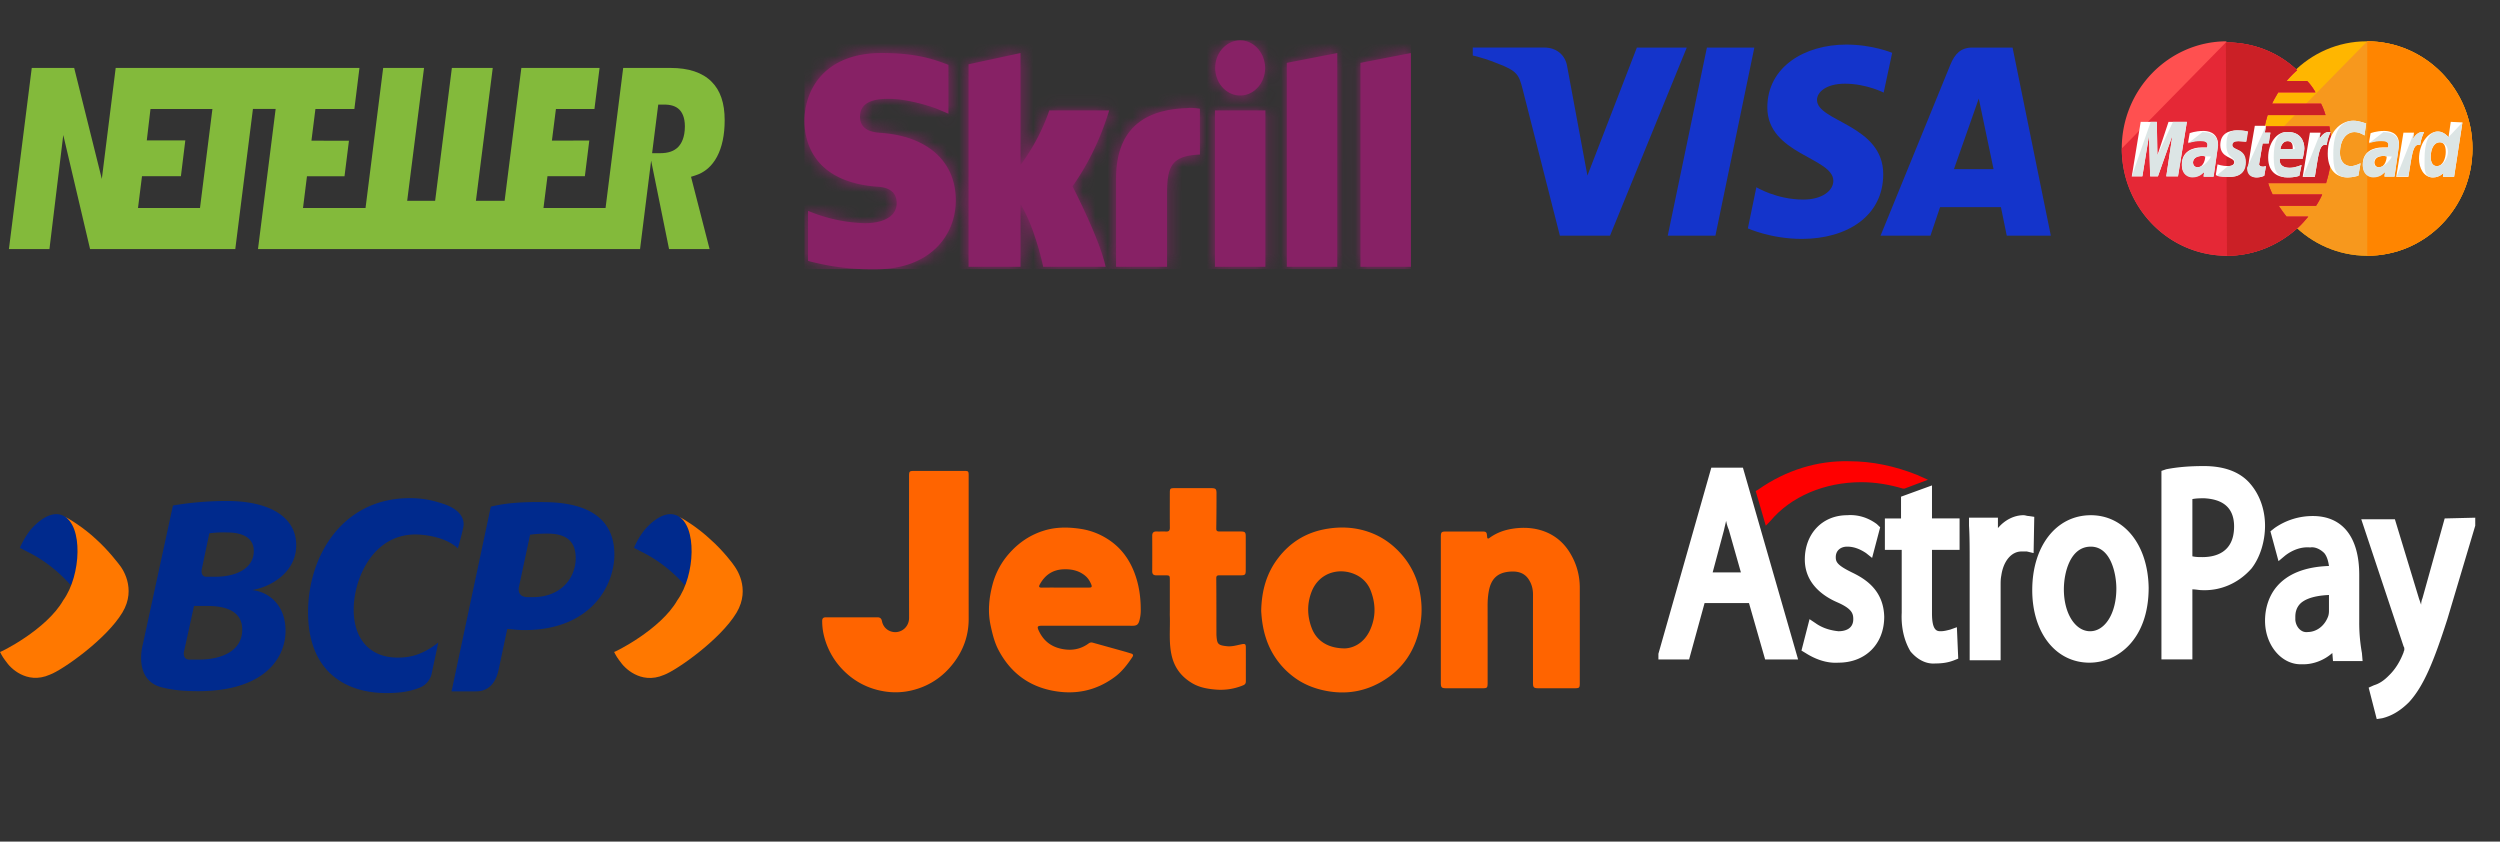 <svg xmlns="http://www.w3.org/2000/svg" width="202" height="68" fill="none"><rect width="100%" height="100%" fill="#333333" stroke="none"/><path fill="#83BA3B" d="M57.496 6.601c-.737-.74-1.852-1.112-3.315-1.112h-3.828l-1.424 11.317h-5.016l.323-2.568h3.021l.358-2.883-3.02.006.324-2.556h3.112l.414-3.316h-6.32l-1.352 10.736h-2.319l1.36-10.736h-3.303l-1.352 10.735H32.9L34.262 5.49H30.96l-1.425 11.317h-5.052l.32-2.567h3.033l.359-2.868-3.031-.005.322-2.56h3.147l.411-3.318H9.348l-1.121 8.969-2.233-8.969H2.566L.721 20.125h3.274l1.117-9.216 2.166 9.216h11.733l1.426-11.321h1.835l-1.426 11.32h30.87l.895-7.145 1.448 7.146h3.275l-1.5-5.84.343-.108c.756-.237 1.346-.747 1.756-1.511.41-.771.62-1.762.62-2.951 0-1.385-.346-2.404-1.058-3.115v.001ZM16.162 16.806H11.15l.323-2.568h3.144l.356-2.892H11.86l.3-2.54h5.004l-1.004 8Zm38.635-4.93c-.33.338-.807.502-1.46.502h-.647l.496-3.928h.477c.542 0 .937.127 1.21.387.213.203.466.606.466 1.368 0 .921-.295 1.417-.543 1.671h.001Z"/><path fill="#872165" d="M98.168 21.557h4.076V8.92h-4.076v12.637ZM95.862 8.738c-3.768.137-5.683 2-5.683 5.705v7.114h4.118v-5.795c0-2.228.268-3.183 2.656-3.273V8.784a5.096 5.096 0 0 0-.844-.068l-.247.022ZM65 9.784c0 1.455.576 4.887 5.826 5.296.453.022 1.627.113 1.627 1.34 0 1-.968 1.614-2.594 1.614a12.753 12.753 0 0 1-4.57-1v4.046c1.77.477 3.602.705 5.434.682 4.489 0 6.506-2.796 6.506-5.569 0-3.136-2.264-5.182-6.032-5.455-.515-.045-1.709-.113-1.709-1.318 0-1.432 1.71-1.432 2.368-1.432 1.132 0 2.594.364 3.644.728 0 0 .576.227 1.091.454l.041.023V5.238l-.061-.022c-1.236-.478-2.677-.932-5.333-.932-4.612 0-6.238 2.954-6.238 5.5Zm13.259-4.591v16.364h4.2V16.49c1.215 2.023 1.832 5.068 1.832 5.068h5.044c-.494-2.295-2.676-6.5-2.676-6.5 1.297-1.841 2.285-3.91 2.965-6.137h-4.839a16.35 16.35 0 0 1-2.326 4.41V4.284l-4.2.909Zm25.715-.114v16.478h4.076V4.284l-4.076.795Zm5.95 0v16.478H114V4.284l-4.076.795Zm-9.718-1.818c-1.112 0-2.018 1-2.018 2.227 0 1.228.906 2.228 2.018 2.228 1.112 0 2.018-1 2.018-2.228-.021-1.227-.906-2.227-2.018-2.227Z"/><mask id="a" width="49" height="19" x="65" y="3" maskUnits="userSpaceOnUse" style="mask-type:luminance"><path fill="#fff" d="M98.168 21.557h4.076V8.92h-4.076v12.637ZM95.862 8.738c-3.768.137-5.683 2-5.683 5.705v7.114h4.118v-5.795c0-2.228.268-3.183 2.656-3.273V8.784a5.096 5.096 0 0 0-.844-.068l-.247.022ZM65 9.784c0 1.455.576 4.887 5.826 5.296.453.022 1.627.113 1.627 1.34 0 1-.968 1.614-2.594 1.614a12.753 12.753 0 0 1-4.57-1v4.046c1.77.477 3.602.705 5.434.682 4.489 0 6.506-2.796 6.506-5.569 0-3.136-2.264-5.182-6.032-5.455-.515-.045-1.709-.113-1.709-1.318 0-1.432 1.71-1.432 2.368-1.432 1.132 0 2.594.364 3.644.728 0 0 .576.227 1.091.454l.041.023V5.238l-.061-.022c-1.236-.478-2.677-.932-5.333-.932-4.612 0-6.238 2.954-6.238 5.5Zm13.259-4.591v16.364h4.2V16.49c1.215 2.023 1.832 5.068 1.832 5.068h5.044c-.494-2.295-2.676-6.5-2.676-6.5 1.297-1.841 2.285-3.91 2.965-6.137h-4.839a16.35 16.35 0 0 1-2.326 4.41V4.284l-4.2.909Zm25.715-.114v16.478h4.076V4.284l-4.076.795Zm5.95 0v16.478H114V4.284l-4.076.795Zm-9.718-1.818c-1.112 0-2.018 1-2.018 2.227 0 1.228.906 2.228 2.018 2.228 1.112 0 2.018-1 2.018-2.228-.021-1.227-.906-2.227-2.018-2.227Z"/></mask><g mask="url(#a)"><path fill="#872165" d="M114 3.26H65v18.48h49V3.26Z"/></g><g clip-path="url(#b)"><path fill="#1434CB" d="M149.182 3.603c-3.363 0-6.382 1.792-6.382 5.08 0 3.786 5.333 4.044 5.333 5.928 0 .794-.904 1.515-2.423 1.515-2.169 0-3.796-.998-3.796-.998l-.687 3.325s1.862.85 4.357.85c3.688 0 6.581-1.866 6.581-5.227 0-3.99-5.352-4.248-5.352-6.003 0-.628.742-1.311 2.26-1.311 1.718 0 3.128.72 3.128.72l.687-3.214c-.018 0-1.555-.665-3.706-.665Zm-30.809.24-.091.48s1.411.26 2.694.795c1.646.61 1.754.96 2.044 2.05l3.019 11.876h4.05l6.202-15.2h-4.032l-3.996 10.343-1.627-8.774c-.145-.997-.904-1.57-1.845-1.57h-6.418Zm19.545 0-3.164 15.201h3.851l3.146-15.2h-3.833Zm21.443 0c-.922 0-1.41.5-1.772 1.386l-5.641 13.815h4.032l.778-2.309h4.917l.471 2.309h3.561l-3.091-15.2h-3.255Zm.525 4.12 1.193 5.706h-3.2l2.007-5.707Z"/></g><path fill="#FFB600" d="M199.775 12c0 4.767-3.778 8.663-8.501 8.663-4.677 0-8.501-3.896-8.501-8.663s3.779-8.662 8.456-8.662c4.768 0 8.546 3.895 8.546 8.662Z"/><path fill="#F7981D" d="M191.274 3.338c4.678 0 8.501 3.895 8.501 8.662 0 4.767-3.778 8.663-8.501 8.663-4.677 0-8.501-3.896-8.501-8.663"/><path fill="#FF8500" d="M191.274 3.338c4.678 0 8.501 3.895 8.501 8.662 0 4.767-3.778 8.663-8.501 8.663"/><path fill="#FF5050" d="M179.85 3.338c-4.633.045-8.411 3.895-8.411 8.662 0 4.767 3.778 8.663 8.501 8.663 2.204 0 4.183-.871 5.712-2.246.315-.275.585-.596.855-.917h-1.755a10.548 10.548 0 0 1-.629-.87h3.013c.18-.276.36-.597.495-.917h-4.003a5.52 5.52 0 0 1-.36-.917h4.678c.27-.871.45-1.788.45-2.75 0-.642-.09-1.238-.18-1.833h-5.218c.045-.321.135-.596.225-.917h4.678a5.523 5.523 0 0 0-.36-.917h-3.958c.135-.32.315-.596.495-.917h3.013a4.384 4.384 0 0 0-.674-.916h-1.665c.27-.321.54-.596.855-.871-1.484-1.42-3.508-2.246-5.712-2.246 0-.091 0-.091-.045-.091Z"/><path fill="#E52836" d="M171.439 12c0 4.767 3.778 8.663 8.501 8.663 2.204 0 4.183-.871 5.712-2.246.315-.275.585-.596.855-.917h-1.755a10.548 10.548 0 0 1-.629-.87h3.013c.18-.276.36-.597.495-.917h-4.003a5.522 5.522 0 0 1-.36-.917h4.678c.27-.871.45-1.788.45-2.75 0-.642-.09-1.238-.18-1.833h-5.218c.045-.321.135-.596.225-.917h4.678a5.52 5.52 0 0 0-.36-.917h-3.958c.135-.32.315-.596.495-.916h3.013a4.383 4.383 0 0 0-.674-.917h-1.665c.27-.321.54-.596.855-.871-1.484-1.42-3.508-2.246-5.712-2.246h-.045"/><path fill="#CB2026" d="M179.94 20.663c2.204 0 4.183-.871 5.712-2.246.315-.275.585-.596.855-.917h-1.754c-.225-.275-.45-.596-.63-.87h3.013c.18-.276.36-.597.495-.917h-4.003a5.522 5.522 0 0 1-.36-.917h4.678c.27-.871.45-1.788.45-2.75 0-.642-.09-1.238-.18-1.833h-5.217c.044-.321.134-.596.224-.917h4.678a5.52 5.52 0 0 0-.36-.917h-3.958c.135-.32.315-.596.495-.916h3.013a4.313 4.313 0 0 0-.674-.917h-1.664c.27-.321.539-.596.854-.871-1.484-1.42-3.508-2.246-5.712-2.246h-.045"/><path fill="#fff" d="m182.953 14.2.135-.78c-.045 0-.135.047-.225.047-.315 0-.36-.184-.315-.275l.27-1.604h.495l.135-.871h-.45l.09-.55h-.899s-.54 3.025-.54 3.391c0 .55.315.78.72.78.269 0 .494-.092.584-.138Zm.315-1.467c0 1.284.855 1.604 1.574 1.604.675 0 .945-.137.945-.137l.18-.87s-.495.228-.945.228c-.989 0-.809-.733-.809-.733h1.844s.135-.596.135-.825c0-.596-.315-1.33-1.305-1.33-.944-.09-1.619.918-1.619 2.063Zm1.574-1.329c.495 0 .405.596.405.642h-.989c0-.046.09-.642.584-.642Zm5.712 2.796.18-1.008s-.449.229-.764.229c-.63 0-.9-.504-.9-1.054 0-1.1.54-1.696 1.17-1.696.449 0 .809.275.809.275l.135-.963s-.54-.229-1.034-.229c-1.035 0-2.069.917-2.069 2.659 0 1.145.539 1.925 1.619 1.925.36 0 .854-.138.854-.138Zm-12.548-3.62c-.63 0-1.08.182-1.08.182l-.135.78s.405-.184.99-.184c.315 0 .585.046.585.321 0 .184-.045.23-.045.23h-.405c-.765 0-1.619.32-1.619 1.374 0 .825.539 1.009.854 1.009.63 0 .9-.413.945-.413l-.045.367h.809l.36-2.521c0-1.1-.899-1.146-1.214-1.146Zm.18 2.062c0 .137-.09.87-.63.87-.27 0-.36-.229-.36-.366 0-.23.135-.55.81-.55.135.046.18.046.18.046Zm1.889 1.65c.225 0 1.349.046 1.349-1.192 0-1.146-1.079-.917-1.079-1.375 0-.23.179-.32.494-.32.135 0 .63.045.63.045l.135-.825s-.315-.092-.855-.092c-.674 0-1.349.275-1.349 1.192 0 1.054 1.124.963 1.124 1.375 0 .275-.314.32-.539.32-.405 0-.81-.137-.81-.137l-.135.825c.045.092.27.184 1.035.184Zm17.946-4.446-.18 1.237s-.36-.458-.855-.458c-.809 0-1.529 1.008-1.529 2.2 0 .733.36 1.513 1.124 1.513.54 0 .855-.367.855-.367l-.045.32h.9l.674-4.4-.944-.045Zm-.405 2.429c0 .504-.225 1.146-.72 1.146-.315 0-.494-.275-.494-.733 0-.734.314-1.192.719-1.192.315 0 .495.229.495.779Zm-24.513 1.97.54-3.3.09 3.3h.629l1.17-3.3-.495 3.3h.945l.719-4.4h-1.484l-.899 2.705-.045-2.704h-1.305l-.719 4.4h.854Zm13.943 0c.27-1.512.315-2.75.945-2.52.09-.596.225-.825.315-1.054h-.18c-.405 0-.72.55-.72.55l.09-.504h-.855l-.584 3.575h.989v-.046Zm5.577-3.666c-.629 0-1.079.183-1.079.183l-.135.78s.405-.184.99-.184c.314 0 .584.046.584.321 0 .184-.045.23-.045.23h-.405c-.764 0-1.619.32-1.619 1.374 0 .825.54 1.009.855 1.009.63 0 .899-.413.944-.413l-.045.367h.81l.36-2.521c.045-1.1-.9-1.146-1.215-1.146Zm.225 2.063c0 .137-.09.87-.629.87-.27 0-.36-.229-.36-.366 0-.23.135-.55.809-.55.135.046.135.046.18.046Zm1.754 1.604c.27-1.513.315-2.75.945-2.521.09-.596.225-.825.315-1.054h-.18c-.405 0-.72.55-.72.55l.09-.504h-.854l-.585 3.575h.989v-.046Z"/><path fill="#DCE5E5" d="M181.559 13.558c0 .55.315.78.72.78.314 0 .584-.092.674-.138l.135-.78c-.045 0-.135.047-.225.047-.315 0-.36-.184-.315-.275l.27-1.604h.495l.135-.871h-.45l.09-.55m.63 2.566c0 1.284.405 1.604 1.124 1.604.675 0 .945-.137.945-.137l.18-.87s-.495.228-.945.228c-.989 0-.809-.733-.809-.733h1.844s.135-.596.135-.825c0-.596-.315-1.33-1.305-1.33-.944-.09-1.169.918-1.169 2.063Zm1.124-1.329c.495 0 .585.596.585.642h-1.169c0-.046.09-.642.584-.642Zm5.712 2.796.18-1.008s-.449.229-.764.229c-.63 0-.9-.504-.9-1.054 0-1.1.54-1.696 1.17-1.696.449 0 .809.275.809.275l.135-.963s-.54-.229-1.034-.229c-1.035 0-1.619.917-1.619 2.659 0 1.145.089 1.925 1.169 1.925.36 0 .854-.138.854-.138Zm-13.763-2.612s.405-.184.99-.184c.315 0 .585.046.585.321 0 .183-.045.23-.045.23h-.405c-.765 0-1.619.32-1.619 1.374 0 .825.539 1.008.854 1.008.63 0 .9-.412.945-.412l-.045.367h.809l.36-2.521c0-1.054-.899-1.1-1.259-1.1m.674 1.97c0 .138-.539.871-1.079.871-.27 0-.36-.229-.36-.366 0-.23.135-.55.81-.55.135.046.629.046.629.046Zm.45 1.559s.27.092 1.035.092c.225 0 1.349.046 1.349-1.192 0-1.146-1.079-.917-1.079-1.375 0-.23.179-.32.494-.32.135 0 .63.045.63.045l.135-.825s-.315-.092-.855-.092c-.674 0-.899.275-.899 1.192 0 1.054.674.963.674 1.375 0 .275-.314.32-.539.32m17.811-2.337s-.36-.458-.855-.458c-.809 0-1.079 1.008-1.079 2.2 0 .733-.09 1.513.674 1.513.54 0 .855-.367.855-.367l-.045.32h.9l.674-4.4m-1.169 2.384c0 .504-.405 1.146-.9 1.146-.315 0-.494-.275-.494-.733 0-.734.314-1.192.719-1.192.315 0 .675.229.675.779Zm-24.693 1.97.54-3.3.09 3.3h.629l1.17-3.3-.495 3.3h.945l.719-4.4h-1.124l-1.259 2.705-.045-2.704h-.495l-1.529 4.4h.854Zm12.999 0h.944c.27-1.512.315-2.75.945-2.52.09-.596.225-.825.315-1.054h-.18c-.405 0-.72.55-.72.55l.09-.504m3.913.87s.405-.183.99-.183c.314 0 .584.046.584.321 0 .183-.045.23-.045.23h-.405c-.764 0-1.619.32-1.619 1.374 0 .825.54 1.008.855 1.008.63 0 .899-.412.944-.412l-.045.367h.81l.36-2.521c0-1.054-.9-1.1-1.259-1.1m.674 1.97c0 .138-.54.871-1.079.871-.27 0-.36-.229-.36-.366 0-.23.135-.55.809-.55.18.046.63.046.63.046Zm.405 1.605h.944c.27-1.513.315-2.75.945-2.521.09-.596.225-.825.315-1.054h-.18c-.405 0-.72.55-.72.55l.09-.504"/><g fill-rule="evenodd" clip-path="url(#c)" clip-rule="evenodd"><path fill="#002A8D" d="M14.86 52.676s-.117.573.397.619h.816c1.82 0 3.476-.688 3.5-2.385.023-1.49-1.26-1.948-2.8-1.948h-1.096l-.817 3.714Zm8.212-1.697c0 2.247-1.82 5.204-8.119 4.838a9.617 9.617 0 0 1-1.866-.276c-2.38-.596-1.54-3.507-1.54-3.507l2.426-11.188c1.33-.23 2.823-.367 4.363-.367 3.36 0 5.599 1.238 5.599 3.577 0 2.178-2.03 3.37-3.57 3.622 1.213.115 2.707 1.078 2.707 3.301Zm-6.16-7.886-.606 2.888s-.14.62.374.62h.7c1.819 0 3.102-.734 3.125-2.041.024-1.078-.863-1.536-2.146-1.536a8.22 8.22 0 0 0-1.446.069Zm21.58 12.77h-2.007l3.173-14.925c1.306-.321 2.683-.39 4.292-.367 3.896.023 5.692 1.559 5.692 4.241 0 2.476-1.866 6.099-7.278 6.099-.56 0-1.026-.07-1.377-.092l-.7 3.301c-.326 1.536-1.282 1.742-1.796 1.742Zm4.339-12.656-.887 4.15s-.28.894.723.894h.42c2.263-.023 3.43-1.559 3.43-3.164 0-1.582-1.05-1.971-2.287-1.971-.653 0-1.12.046-1.4.091ZM28.577 49.26c0 2.361 1.306 3.874 3.546 3.874.933 0 1.936-.16 3.29-1.215l-.537 2.522s-.14.825-1.027 1.146c-.723.275-1.47.413-2.636.413-3.196 0-6.322-1.65-6.322-6.534 0-4.562 2.8-9.216 8.212-9.216 1.05 0 1.82.16 2.776.481 1.47.505 1.656 1.33 1.563 1.834-.094.505-.444 1.743-.444 1.743-.933-.871-2.542-1.123-3.452-1.123-3.476.022-4.969 3.645-4.969 6.075ZM5.739 47.31c-1.213-1.375-2.473-2.2-3.43-2.682 0 0-.466-.23-.7-.367.35-.825.817-1.398.817-1.398.07-.092 1.446-1.789 2.683-1.193 1.33.62 1.47 3.508.63 5.64Zm49.619 0c-1.213-1.375-2.473-2.2-3.43-2.682 0 0-.466-.23-.7-.367a6.4 6.4 0 0 1 .817-1.398c.07-.092 1.446-1.789 2.683-1.193 1.33.62 1.47 3.508.63 5.64Z"/><path fill="#FF7800" d="M9.891 49.49c-1.306 2.177-4.852 4.653-5.855 5.02-1.96.871-3.29-.71-3.406-.871-.374-.482-.444-.596-.63-.963-.023.069 3.756-1.788 5.109-4.173 1.47-2.04 1.61-6.075 0-6.832.49.253 1.633.94 2.66 1.903 1.026.917 1.912 2.11 1.912 2.11.117.137 1.4 1.834.21 3.805ZM59.3 45.682c.117.16 1.4 1.834.21 3.829-1.306 2.178-4.852 4.654-5.855 5.02-1.96.849-3.29-.733-3.406-.893-.374-.482-.444-.596-.63-.963-.023.069 3.756-1.788 5.109-4.173 1.47-2.04 1.61-6.075 0-6.832.49.253 1.633.94 2.66 1.903 1.049.917 1.935 2.11 1.912 2.11Z"/></g><g fill="#FF6400" clip-path="url(#d)"><path d="M87.87 50.56h-3.693c-.334.001-.393.068-.263.36.347.777.922 1.287 1.766 1.486.826.195 1.59.092 2.283-.417a.367.367 0 0 1 .335-.06c.832.232 1.664.462 2.496.695.202.056.402.118.602.18.163.049.197.143.1.286-.4.6-.833 1.172-1.42 1.607-1.515 1.12-3.199 1.468-5.043 1.108-1.987-.388-3.42-1.513-4.353-3.281-.33-.628-.495-1.314-.644-2.014-.235-1.115-.12-2.192.157-3.263a6.11 6.11 0 0 1 1.387-2.57c.771-.86 1.697-1.479 2.807-1.814.98-.296 1.975-.28 2.974-.124a5.557 5.557 0 0 1 2.106.797c1.026.64 1.724 1.548 2.165 2.664.405 1.022.55 2.086.54 3.178a3.058 3.058 0 0 1-.115.782c-.084.309-.225.403-.548.402-1.213-.002-2.426-.001-3.639-.001Zm-1.824-3.083c.639 0 1.277.002 1.916 0 .14-.001.312.003.225-.218-.115-.29-.27-.553-.521-.754-.504-.405-1.082-.527-1.715-.506-.888.03-1.51.455-1.93 1.215-.111.2-.067.27.165.267.62-.01 1.24-.003 1.86-.004ZM78.269 44.47c0 1.848-.002 3.696 0 5.544.001 1.342-.43 2.536-1.246 3.59-.815 1.055-1.87 1.78-3.16 2.13-.879.24-1.77.27-2.675.08a5.859 5.859 0 0 1-2.95-1.558 5.96 5.96 0 0 1-1.7-3.055 4.889 4.889 0 0 1-.105-1.027c-.002-.21.092-.296.297-.296 1.386.002 2.773.002 4.16 0 .215 0 .328.091.372.311.129.64.697.94 1.201.881.547-.063.991-.527.99-1.146-.007-3.796-.003-7.591-.002-11.387 0-.477.008-.486.49-.486h3.939c.372 0 .388.016.388.383v6.036ZM101.905 49.368c.031-1.634.43-3.06 1.382-4.293.953-1.237 2.199-2.02 3.747-2.313 1.292-.244 2.561-.175 3.787.304.919.36 1.706.926 2.369 1.668a6.348 6.348 0 0 1 1.491 2.904c.198.892.243 1.796.097 2.708-.331 2.084-1.357 3.713-3.201 4.764-1.376.785-2.864 1.013-4.434.71-.967-.187-1.853-.543-2.633-1.137a6.328 6.328 0 0 1-2.241-3.183c-.233-.727-.327-1.468-.364-2.132Zm6.773 3.023c.733-.033 1.55-.47 2.009-1.455.488-1.044.482-2.114.078-3.18a2.331 2.331 0 0 0-1.04-1.23c-1.328-.745-3.12-.352-3.755 1.3-.37.967-.351 1.945.011 2.907.387 1.033 1.301 1.657 2.697 1.658ZM116.42 49.265v-5.819c0-.472.029-.501.489-.501h2.792c.395 0 .43.028.459.425.011.152.07.182.187.096.54-.397 1.153-.627 1.805-.735 1.798-.3 3.615.204 4.665 1.88.558.89.83 1.849.83 2.892v7.703c0 .363-.039.404-.412.405-.976.002-1.952.002-2.928 0-.383-.002-.441-.064-.441-.45-.001-2.376-.003-4.752.001-7.129.001-.462-.12-.89-.379-1.262-.393-.565-1.013-.641-1.618-.57-.93.109-1.398.625-1.572 1.552-.07.379-.099.756-.099 1.14.004 2.085.002 4.17.002 6.255-.001.441-.025.464-.463.465-.958 0-1.916.002-2.874-.001-.385-.002-.443-.062-.444-.446v-5.9ZM94.522 49.334v-2.43c0-.416-.001-.416-.404-.417-.228 0-.456-.004-.684 0-.224.003-.336-.092-.335-.327.005-.955.006-1.911 0-2.867-.001-.26.116-.36.368-.35.246.01.493-.008.738.005.236.012.323-.078.32-.316-.009-.92-.004-1.839-.003-2.758 0-.415.017-.432.43-.432.967-.001 1.934-.002 2.9 0 .372 0 .443.062.442.42 0 .946-.003 1.893-.02 2.84-.005.216.104.242.267.242h1.696c.361.002.418.055.419.408.002.91.002 1.82 0 2.73-.001.354-.052.403-.42.404-.575.003-1.15.004-1.724 0-.186-.001-.24.063-.238.261.014 1.438.01 2.876.013 4.314 0 .117-.001.236.008.353.052.62.122.728.86.802.388.04.776-.08 1.159-.158.277-.057.347-.029.349.24.006.92.001 1.839.002 2.758.001.154-.061.251-.209.313a4.738 4.738 0 0 1-2.273.345c-.644-.057-1.279-.171-1.851-.51-.857-.507-1.42-1.226-1.653-2.202-.255-1.069-.12-2.154-.157-3.231-.004-.146 0-.292 0-.438Z"/></g><g clip-path="url(#e)"><path fill="#fff" d="m138.273 37.79-4.404 15.493h2.61l1.251-4.557h3.587l1.305 4.557h2.664l-4.458-15.494h-2.555Zm2.393 8.462h-2.284l.924-3.45c.054-.261.109-.456.163-.716.054.26.108.456.217.716l.979 3.45h.001Zm8.969 0c-1.196-.587-1.305-.847-1.305-1.238 0-.52.381-.846.924-.846.544 0 1.034.196 1.523.521l.489.39.652-2.474-.271-.26c-.716-.532-1.552-.782-2.393-.716-2.011 0-3.425 1.497-3.425 3.58 0 1.889 1.414 2.93 2.61 3.451 1.196.521 1.305.912 1.305 1.367 0 .847-.761.977-1.196.977-.653-.065-1.305-.26-1.849-.65l-.489-.327-.652 2.539.326.196c.815.52 1.74.846 2.664.781 2.175 0 3.697-1.498 3.697-3.71-.054-2.149-1.522-3.06-2.61-3.581Zm6.47-7.031-2.502.911v1.758h-1.305v2.539h1.36v5.077c-.055 1.108.163 2.214.707 3.126.543.65 1.251 1.041 2.011.976.544 0 1.034-.066 1.523-.26l.326-.13-.109-2.54-.544.195c-.271.066-.489.13-.761.13-.271 0-.706 0-.706-1.431v-5.143h2.229v-2.54h-2.229v-2.668Zm8.263 2.539-.435-.065c-.163 0-.272-.066-.435-.066-.761 0-1.523.391-2.066 1.042v-.846h-2.337v.651c.054.846.054 1.888.054 3.19v7.681h2.501v-6.053c0-.26 0-.521.054-.782.163-1.172.816-1.953 1.631-1.953h.435l.544.13.054-2.93Zm4.566-.13c-2.772 0-4.729 2.473-4.729 6.054 0 3.45 1.903 5.86 4.621 5.86 2.283 0 4.785-1.888 4.785-6.056-.055-3.45-1.958-5.859-4.677-5.859Zm2.067 5.924c0 2.018-.924 3.45-2.121 3.45-1.196 0-2.12-1.432-2.12-3.385 0-1.303.489-3.45 2.175-3.45 1.631 0 2.066 2.213 2.066 3.385Zm10.764-8.53c-.816-.91-2.066-1.366-3.697-1.366-1.033 0-2.066.065-3.044.26l-.381.13v15.234h2.501V47.62c.272 0 .543.064.761.064 1.468.066 2.935-.52 4.023-1.757.706-.912 1.087-2.214 1.087-3.45 0-1.303-.435-2.54-1.25-3.451v-.001Zm-1.251 3.517c0 2.148-1.576 2.473-2.555 2.473-.272 0-.543 0-.815-.065v-4.622c.326-.066.652-.066.978-.066 1.088.066 2.392.457 2.392 2.28Zm10.112 7.747v-3.84c0-3.06-1.359-4.753-3.751-4.753a5.372 5.372 0 0 0-3.098.976l-.327.26.653 2.41.544-.456c.597-.456 1.304-.717 2.011-.651.38-.066.815.13 1.141.455.218.26.327.651.381 1.042-1.958.066-3.371.65-4.241 1.693-.597.715-.924 1.693-.924 2.733 0 1.954 1.305 3.517 2.882 3.517h.217c.815 0 1.685-.327 2.338-.912l.054.651h2.392l-.055-.651a13.64 13.64 0 0 1-.217-2.474Zm-4.186.781c-.489.066-.924-.39-.978-.976v-.26c0-.391.108-.716.326-.977.271-.326.924-.717 2.392-.781v1.236c0 .13 0 .26-.054.457-.273.781-.925 1.301-1.686 1.301Zm11.09-9.18-1.794 6.446a1.41 1.41 0 0 0-.108.521c-.054-.13-.109-.326-.163-.456l-1.958-6.445h-2.717l3.424 10.286c.055.066.055.13.055.26 0 .066-.055.13-.055.196-.272.716-.653 1.367-1.196 1.888-.381.39-.761.651-1.196.781l-.435.195.653 2.54.435-.066c.815-.195 1.522-.65 2.175-1.302 1.195-1.302 2.01-3.32 3.098-6.706l2.446-8.202-2.664.065Z"/><path fill="red" d="M143.056 42.086c1.632-1.954 4.35-3.126 7.341-3.126 1.141 0 2.282.196 3.37.521h.109l1.902-.716-.87-.39c-1.794-.717-3.642-1.107-5.49-1.107-2.575-.065-5.115.724-7.339 2.279l-.218.13.815 2.8.381-.391h-.001Z"/></g><defs><clipPath id="b"><path fill="#fff" d="M119 0h47v20h-47z"/></clipPath><clipPath id="c"><path fill="#fff" d="M0 35h60v21H0z"/></clipPath><clipPath id="d"><path fill="#fff" d="M65 35h64v24H65z"/></clipPath><clipPath id="e"><path fill="#fff" d="M134 35h66v24h-66z"/></clipPath></defs></svg>